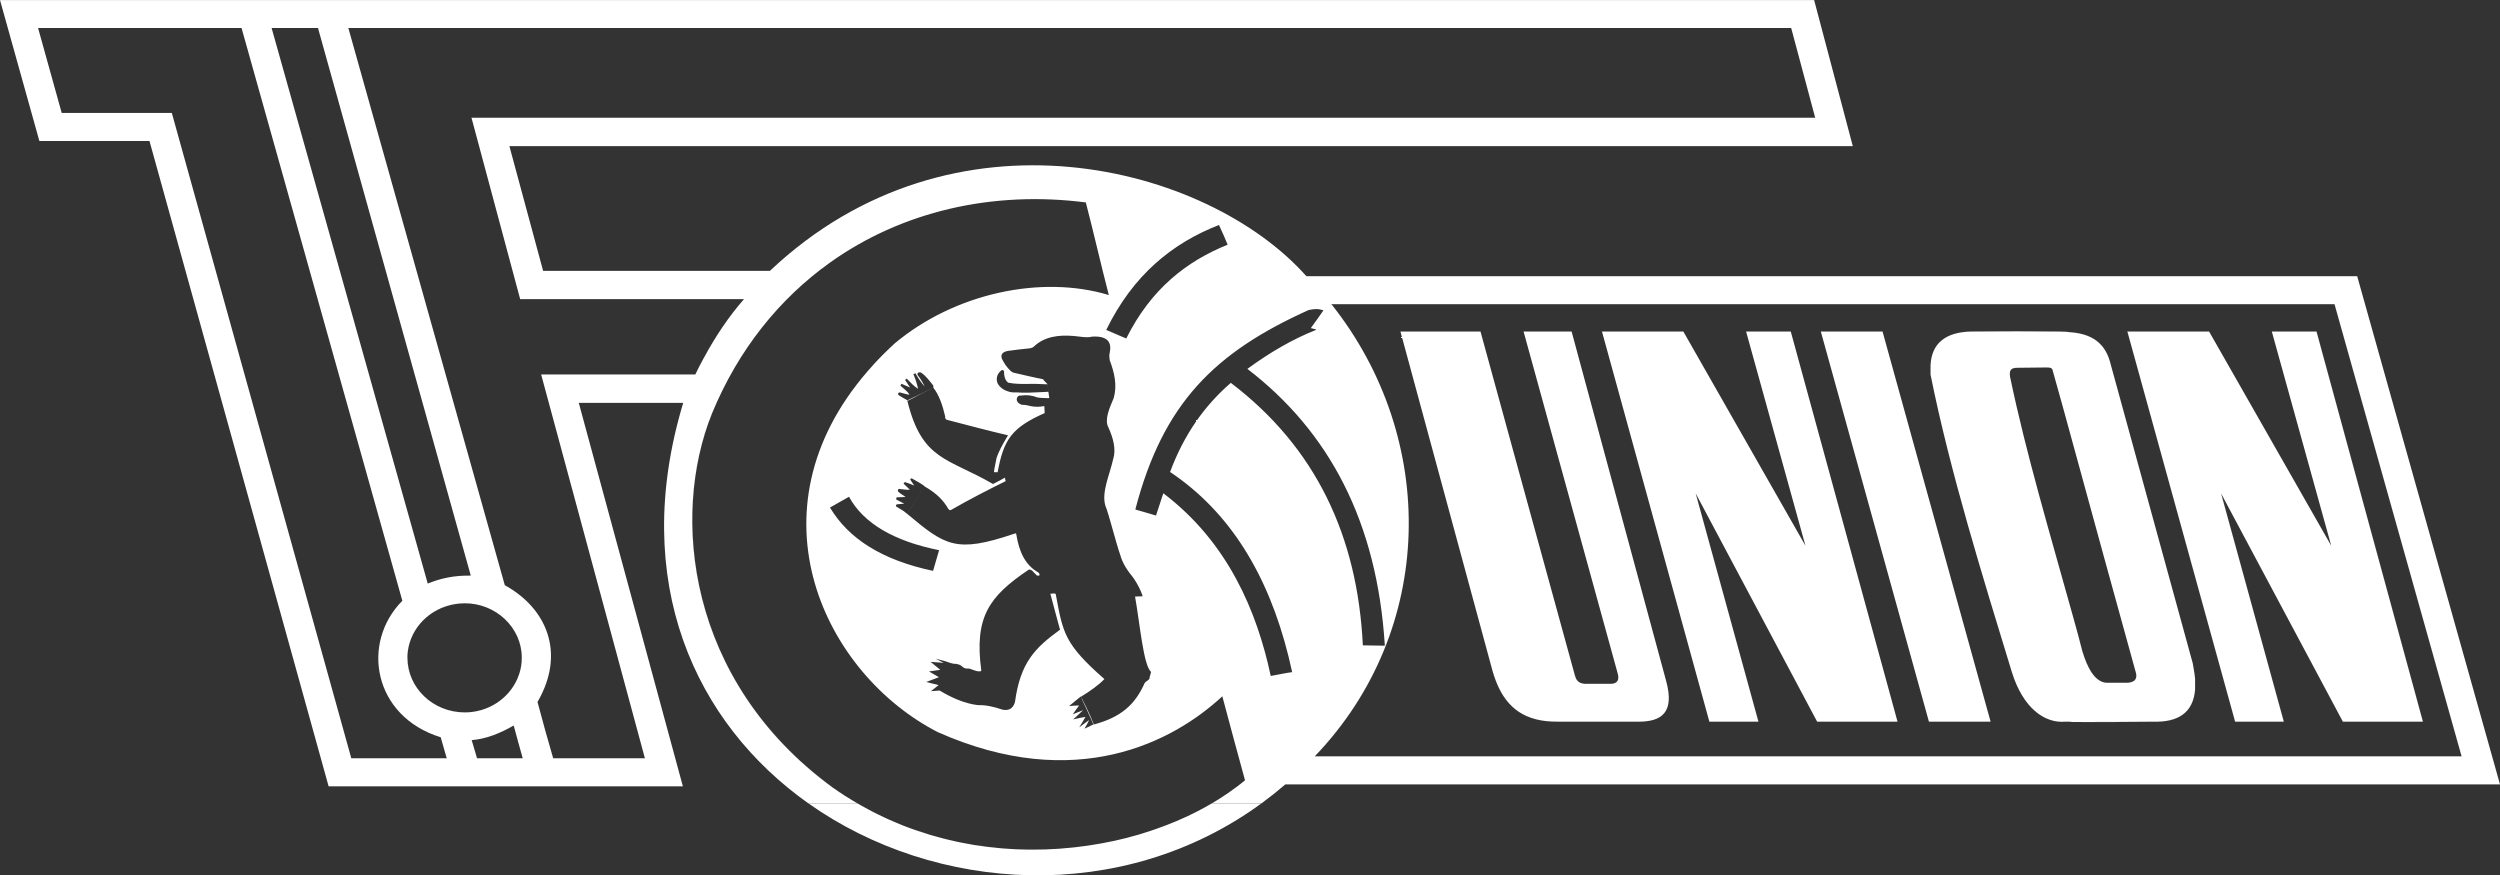 <?xml version="1.0" encoding="UTF-8"?>
<svg id="Ebene_2" data-name="Ebene 2" xmlns="http://www.w3.org/2000/svg" viewBox="0 0 499.07 174.74">
  <rect x="0" y="0" width="499.07" height="174.74" fill="#333333" stroke="none"/>
  <defs>
    <style>
      .cls-1 {
        fill: #fff;
      }
    </style>
  </defs>
  <g id="Ebene_1-2" data-name="Ebene 1">
    <g>
      <path class="cls-1" d="M188.2,167.35c-.69-.18-1.38-.37-2.07-.57.69.2,1.38.39,2.07.57Z"/>
      <path class="cls-1" d="M142.12,82.58c5.31-12.88,13.51-22.97,23.52-30.13-10.02,7.15-18.21,17.25-23.52,30.13-8.19,20.26-5.06,53.24,24.04,74.58.88.62,1.76,1.21,2.66,1.78-.89-.57-1.78-1.16-2.65-1.79-29.1-21.34-32.23-54.31-24.04-74.58Z"/>
      <path class="cls-1" d="M171.39,160.5c-.8-.46-1.59-.94-2.38-1.44.69.44,1.38.87,2.08,1.28h0c.1.06.19.11.29.16Z"/>
      <path class="cls-1" d="M87.98,147.18c-13.52-4.2-15.98-18.87-7.66-27.25L48.22,5.59H7.6h0s40.62,0,40.62,0l32.1,114.34c-8.32,8.38-5.86,23.06,7.66,27.25.4,1.39.8,2.85,1.2,4.18h0c-.4-1.33-.8-2.79-1.2-4.19Z"/>
      <path class="cls-1" d="M103.65,134.55c-.09.28-.2.55-.31.81.11-.27.22-.54.31-.81Z"/>
      <path class="cls-1" d="M176.65,163.23c-.62-.29-1.24-.58-1.85-.89.61.31,1.23.61,1.85.89Z"/>
      <path class="cls-1" d="M178.62,68.54c-1.49,1.37-2.88,2.76-4.17,4.16,1.28-1.4,2.67-2.78,4.16-4.15,11.99-10.04,29.31-13.72,42.75-9.66,0,0,0,0,0,0-13.45-4.06-30.76-.38-42.75,9.66Z"/>
      <path class="cls-1" d="M199.93,73.94c.27-.19.53.06.53.25,0,0,0,0,0,0,0-.19-.27-.44-.54-.25-.93.72-1.05,1.74-.8,2.45-.25-.71-.13-1.72.8-2.44Z"/>
      <path class="cls-1" d="M179.51,164.47c-.69-.28-1.37-.57-2.06-.88.68.31,1.37.6,2.06.88Z"/>
      <path class="cls-1" d="M173.98,161.92c-.64-.33-1.28-.68-1.91-1.04.63.36,1.27.7,1.91,1.04Z"/>
      <path class="cls-1" d="M103.27,135.55c-1.74,3.92-5.79,6.67-10.49,6.67-6.33,0-11.45-4.89-11.45-10.93,0-1.01.16-1.99.43-2.92-.28.93-.44,1.91-.44,2.93,0,6.04,5.13,10.93,11.45,10.93,4.7,0,8.76-2.75,10.49-6.68Z"/>
      <path class="cls-1" d="M186.27,113.96c-10.25-2.16-16.91-6.48-20.58-12.64,0,0,0,0,0,0,3.66,6.16,10.32,10.48,20.58,12.64,0,0,0,0,0,0Z"/>
      <polygon class="cls-1" points="224.83 67.59 224.83 67.58 224.83 67.58 224.83 67.58 220.84 65.87 220.83 65.87 224.83 67.59"/>
      <path class="cls-1" d="M224.83,67.58h0c4.93-9.91,12.05-15.43,20.24-18.73,0,0,0,0,0,0-8.19,3.3-15.31,8.83-20.24,18.74Z"/>
      <path class="cls-1" d="M201.33,76.42c1.27.25,2.46.25,3.66.25,1.14-.06,2.53,0,4.13.07,0,0,0,0,0,0h0c-1.6-.07-2.99-.13-4.13-.07-1.2,0-2.39,0-3.66-.25-.27-.16-.48-.43-.63-.8.15.38.37.65.63.81Z"/>
      <path class="cls-1" d="M204.26,78.39h0s-.02,0-.04,0c.01,0,.02,0,.03,0Z"/>
      <polygon class="cls-1" points="148.52 59.71 148.52 59.71 103.83 59.71 103.83 59.71 148.52 59.71"/>
      <path class="cls-1" d="M138.8,74.76c.56-1.15,1.13-2.26,1.72-3.35-.59,1.09-1.17,2.2-1.72,3.35h0Z"/>
      <path class="cls-1" d="M109.72,128.16c.71,3.66.02,7.75-2.42,11.97,0,0,0,0,0,0,2.45-4.22,3.14-8.31,2.42-11.97Z"/>
      <polygon class="cls-1" points="357.56 5.59 362.35 23.5 362.36 23.5 357.56 5.59 69.54 5.59 96.26 100.74 69.54 5.59 357.56 5.59"/>
      <rect class="cls-1" x="118.38" y="73.39" width="0" height="79.36"/>
      <path class="cls-1" d="M185.49,166.59c-1.81-.55-3.62-1.17-5.41-1.88,1.79.71,3.59,1.34,5.41,1.88Z"/>
      <path class="cls-1" d="M240.72,161.05c-.34.19-.68.37-1.03.56.35-.18.69-.37,1.03-.56Z"/>
      <path class="cls-1" d="M236.79,163.05c-.65.3-1.31.59-1.99.88.67-.28,1.33-.58,1.99-.88Z"/>
      <path class="cls-1" d="M238.79,162.08c-.39.2-.79.39-1.18.58.4-.19.8-.38,1.18-.58Z"/>
      <path class="cls-1" d="M234.04,164.24c-.46.19-.92.37-1.39.55.47-.18.93-.36,1.39-.55Z"/>
      <path class="cls-1" d="M231.73,165.13c-.43.16-.87.32-1.31.47.44-.15.88-.31,1.31-.47Z"/>
      <path class="cls-1" d="M241.99,160.34h.01c.3-.18.58-.36.88-.54-.41.25-.84.5-1.26.75.12-.07.25-.14.37-.21Z"/>
      <path class="cls-1" d="M174.06,73.14c-.29.32-.58.64-.85.96.28-.32.57-.64.85-.96Z"/>
      <path class="cls-1" d="M248.54,155.76s0,0,0,0c-.52.44-1.06.86-1.62,1.29.55-.42,1.1-.85,1.62-1.28Z"/>
      <path class="cls-1" d="M244.68,158.64c-.43.29-.87.58-1.32.87.45-.28.89-.57,1.32-.87Z"/>
      <path class="cls-1" d="M229.46,165.91c-.46.15-.92.29-1.38.44.46-.14.93-.29,1.38-.44Z"/>
      <path class="cls-1" d="M246.51,157.35c-.43.32-.86.63-1.3.94.44-.31.88-.62,1.3-.94Z"/>
      <path class="cls-1" d="M190.97,168c-.66-.14-1.32-.29-1.99-.46.66.16,1.32.31,1.99.46Z"/>
      <path class="cls-1" d="M202.6,169.51c-.67-.03-1.34-.08-2.01-.13.67.05,1.34.09,2.01.13Z"/>
      <path class="cls-1" d="M205.33,169.59c-.64,0-1.28-.02-1.92-.05.64.02,1.28.04,1.92.05Z"/>
      <path class="cls-1" d="M199.9,169.33c-1.82-.15-3.64-.38-5.47-.67,1.83.3,3.65.52,5.47.67Z"/>
      <path class="cls-1" d="M208.25,169.57c-.7.02-1.41.03-2.12.03.71,0,1.41-.01,2.12-.03Z"/>
      <path class="cls-1" d="M193.94,168.57c-.74-.13-1.48-.26-2.21-.41.74.15,1.48.29,2.21.41Z"/>
      <path class="cls-1" d="M219.12,168.48c-.55.1-1.1.19-1.66.27.56-.08,1.11-.17,1.66-.27Z"/>
      <path class="cls-1" d="M224.82,167.27c-.78.2-1.58.39-2.37.56.8-.18,1.59-.36,2.37-.56Z"/>
      <path class="cls-1" d="M221.8,167.96c-.6.13-1.2.25-1.81.36.61-.11,1.21-.23,1.81-.36Z"/>
      <path class="cls-1" d="M216.55,168.88c-.58.08-1.16.15-1.74.22.58-.07,1.17-.14,1.74-.22Z"/>
      <path class="cls-1" d="M214,169.19c-.75.08-1.5.14-2.25.2.75-.06,1.5-.12,2.25-.2Z"/>
      <path class="cls-1" d="M227.16,166.62c-.56.16-1.12.31-1.69.46.57-.15,1.13-.3,1.69-.46Z"/>
      <path class="cls-1" d="M211.43,169.42c-.88.06-1.77.11-2.66.14.89-.03,1.78-.08,2.66-.14Z"/>
      <path class="cls-1" d="M321.67,136.51c1.2-.07,1.73-.76,1.2-2.35l-18.71-67.97h9.59s0,0,0,0h-9.59l18.71,67.97c.53,1.59,0,2.29-1.2,2.35h-5.26c-.27-.02-.51-.06-.73-.13.22.07.46.12.73.13h5.26Z"/>
      <polygon class="cls-1" points="295.56 66.19 279.58 66.19 295.56 66.19 295.56 66.19"/>
      <polygon class="cls-1" points="351.03 144.07 341.24 144.07 341.24 144.07 351.04 144.07 338.52 98.53 338.51 98.52 351.03 144.07"/>
      <path class="cls-1" d="M297.69,132.95l-18.12-66.76,18.11,66.76c1.3,5.11,3.61,9.3,8.97,10.65-5.36-1.36-7.66-5.54-8.96-10.65Z"/>
      <path class="cls-1" d="M261.26,61.88h0c.6-.13,1.13-.19,1.6-.19.4,0,.86.12,1.33.25,0,0,0,0,0,0-.46-.13-.93-.26-1.33-.26-.46,0-1,.07-1.6.19h0c-18.78,8.45-29.1,18.61-34.63,39.83,0,0,0,0,0,0,5.53-21.22,15.85-31.38,34.63-39.83Z"/>
      <polygon class="cls-1" points="360.42 108.94 336.05 66.19 336.04 66.19 360.42 108.94 360.42 108.94"/>
      <path class="cls-1" d="M262.19,65.62c-.17-.04-.34-.07-.53-.13,0,0,0,0,0,0,.19.06.36.09.53.13Z"/>
      <path class="cls-1" d="M235.84,95.83c-.74-.56-1.5-1.1-2.28-1.62,0,0,0,0,0,0,.78.52,1.54,1.06,2.28,1.62Z"/>
      <path class="cls-1" d="M262.79,65.81c-.09-.04-.17-.07-.25-.1.08.03.16.06.25.1,0,0,0,0,0,0Z"/>
      <path class="cls-1" d="M245.68,76.42h0c16.98,12.89,25.3,30.62,26.36,52.4,0,0,0,0,0,0-1.07-21.78-9.39-39.51-26.37-52.4Z"/>
      <rect class="cls-1" x="374.28" y="64.72" width="0" height="80.81" transform="translate(-14.48 103.73) rotate(-15.48)"/>
      <polygon class="cls-1" points="466.05 60.72 265.79 60.72 265.79 60.73 265.79 60.73 466.04 60.73 491.41 150.99 491.42 150.99 466.05 60.72"/>
      <polygon class="cls-1" points="455.91 144.07 446.2 144.07 446.2 144.07 455.92 144.07 443.41 98.55 443.39 98.52 455.91 144.07"/>
      <polygon class="cls-1" points="357.49 66.19 378.8 144.07 362.76 144.07 362.76 144.07 378.8 144.07 357.49 66.19 357.49 66.19"/>
      <polygon class="cls-1" points="462.44 66.19 483.68 144.07 467.71 144.07 467.71 144.07 483.69 144.07 462.45 66.19 462.44 66.19"/>
      <path class="cls-1" d="M262.34,65.66c.06.01.11.03.17.04-.06-.02-.11-.03-.17-.04Z"/>
      <path class="cls-1" d="M402.64,73.43c2,0,4.06-.06,5.99-.06.54,0,1.07.06,1.14.63,1.4,4.95,2.73,9.78,4.06,14.67h0c4.2,15.31,8.33,30.43,12.59,45.8.08.43.05.77-.09,1.05.13-.27.16-.62.09-1.05-4.26-15.37-8.39-30.49-12.59-45.8h0c-1.33-4.89-2.66-9.72-4.06-14.67-.07-.57-.6-.64-1.14-.64-1.93,0-3.99.07-5.99.07-.95,0-1.34.32-1.42.97.08-.64.47-.96,1.42-.96Z"/>
      <path class="cls-1" d="M438.21,135.49v2.23c-.4,4.57-3.4,6.48-8.26,6.35-5.32.07-10.66.07-16.11.07-.46-.07-1-.07-1.46-.07-4.26.38-8.52-2.79-10.72-9.84-2.9-9.51-5.97-19.45-8.8-29.41,2.83,9.96,5.89,19.91,8.8,29.42,2.2,7.05,6.46,10.23,10.72,9.84.46,0,1,0,1.46.07,5.46,0,10.79,0,16.11-.07,4.86.13,7.86-1.78,8.26-6.35v-2.23c-.03-.38-.08-.77-.15-1.17.06.39.12.79.14,1.16Z"/>
      <polygon class="cls-1" points="465.37 108.92 441 66.19 441 66.19 465.37 108.94 465.37 108.92"/>
      <path class="cls-1" d="M232.23,98.47s0,0,0,0c12.98,9.84,18.71,23.69,21.44,36.45,0,0,0,0,0,0-2.73-12.77-8.46-26.61-21.44-36.45Z"/>
      <path class="cls-1" d="M242,160.34h-.01c-.12.07-.25.14-.37.21-.3.17-.59.34-.9.51-.34.19-.68.37-1.03.56-.3.16-.6.32-.9.47-.39.2-.79.39-1.18.58-.27.13-.54.26-.82.39-.65.3-1.31.59-1.99.88-.25.11-.51.21-.76.31-.46.19-.92.37-1.39.55-.3.12-.61.23-.92.34-.43.16-.87.32-1.31.47-.32.11-.63.21-.95.32-.46.15-.92.29-1.38.44-.3.09-.61.19-.91.28-.56.16-1.12.31-1.69.46-.22.06-.43.12-.65.18-.78.2-1.58.39-2.37.56-.21.05-.43.09-.65.13-.6.13-1.2.25-1.81.36-.29.05-.58.1-.87.15-.55.1-1.1.19-1.66.27-.3.05-.6.09-.9.13-.58.08-1.16.15-1.74.22-.27.03-.54.06-.81.09-.75.08-1.5.14-2.25.2-.11,0-.21.02-.32.03-.88.06-1.77.11-2.66.14-.17,0-.35,0-.53.01-.7.02-1.41.03-2.12.03-.26,0-.53,0-.79,0-.64,0-1.28-.02-1.92-.05-.27-.01-.55-.02-.82-.03-.67-.03-1.34-.08-2.01-.13-.23-.02-.46-.03-.69-.05-1.82-.15-3.64-.38-5.47-.67-.16-.03-.33-.06-.49-.09-.74-.13-1.48-.26-2.21-.41-.25-.05-.51-.11-.76-.16-.66-.14-1.32-.29-1.99-.46-.26-.06-.52-.13-.79-.2-.69-.18-1.38-.37-2.07-.57-.21-.06-.42-.12-.63-.18-1.81-.55-3.62-1.17-5.41-1.88-.19-.08-.38-.16-.58-.24-.69-.28-1.37-.57-2.06-.88-.27-.12-.53-.24-.8-.37-.62-.29-1.23-.58-1.85-.89-.27-.14-.55-.27-.82-.42-.64-.33-1.28-.68-1.91-1.04-.23-.13-.45-.25-.68-.38-.1-.06-.19-.11-.29-.16h0s0,0,0,0h-3.92s-5.84,0-5.84,0c25.45,18.02,62.75,20.32,90.51,0h-9.87s0-.01.01-.01Z"/>
      <polygon class="cls-1" points="93.98 114.91 93.98 114.91 93.98 114.91 93.98 114.91"/>
      <path class="cls-1" d="M209.23,77.4l.09.65c-.01-.21-.05-.42-.09-.65Z"/>
      <path class="cls-1" d="M183.27,99.14c-.06.09-.12.18-.18.28l.16-.25s.01-.02.02-.03Z"/>
      <path class="cls-1" d="M183.1,99.42c-.66,1.04-1.3,2.08-1.95,3.17l1.95-3.17Z"/>
      <polygon class="cls-1" points="165.69 101.32 165.69 101.32 165.69 101.32 165.69 101.32"/>
      <path class="cls-1" d="M184.59,97.09c-.46.71-.89,1.38-1.32,2.05,0,0-.01.02-.02.03l1.34-2.08Z"/>
      <path class="cls-1" d="M208.71,71.02c.07.44,0,.83-.27,1.08-.13.06-.27.13-.4,0-.13-.07-.2-.19-.33-.25,0,0,0,0,0,0,.13.06.2.19.33.25.13.13.27.06.4,0,.27-.25.33-.64.27-1.08l.4-.19c.1.1.16.3.22.54-.05-.24-.12-.45-.22-.54l-.4.19Z"/>
      <path class="cls-1" d="M220.04,68.29c.1.03.18.06.24.13-.06-.06-.14-.09-.24-.13-.2,0-.47-.07-.73-.07-.3,0-.58.02-.82.06.23-.05.52-.06.82-.06.26,0,.53.07.73.07Z"/>
      <path class="cls-1" d="M209.38,72.04c.04.12.2.19.4.19.4-.07.8-.19,1.26-.25h0s0,0,0,0c-.47.06-.87.19-1.26.25-.2,0-.36-.07-.4-.19Z"/>
      <path class="cls-1" d="M260.79,55.14c-19.71-22.23-70.59-35.57-107.09-1.07h-45.28l-6.73-24.9h268.18l-7.72-29.16H0l7.86,28.14h21.98l35.76,128.82h70.72l-20.78-76.55h20.85c-10.79,35.77,2.45,63.99,24.95,79.93h5.84s3.91,0,3.91,0c-.7-.41-1.39-.84-2.08-1.28-.07-.04-.14-.08-.2-.12-.89-.57-1.78-1.16-2.66-1.78-29.1-21.34-32.23-54.31-24.04-74.58,5.31-12.88,13.51-22.97,23.52-30.13,14.34-10.25,32.42-14.45,51.13-12.05,1.6,6.16,2.99,12.32,4.59,18.49h0s0,0,0,0c0,0,0,0,0,0-13.45-4.07-30.76-.38-42.75,9.66-1.49,1.37-2.88,2.75-4.16,4.15-.13.15-.26.29-.39.44-.29.32-.58.64-.85.96-24.34,28.09-8.53,60.52,14.07,72.07,27.5,12.19,46.95,1.91,56.74-7.18,1.53,5.66,2.99,11.25,4.53,16.77,0,0,0,0,0,0,0,0,0,0,0,0-.52.44-1.06.86-1.62,1.28-.14.1-.28.2-.42.3-.43.32-.86.63-1.3.94-.17.12-.35.23-.53.35-.43.29-.87.58-1.32.87-.16.1-.32.2-.48.29-.29.18-.58.36-.88.54h9.87s0,.01-.01.01h.01c1.61-1.18,3.18-2.43,4.73-3.76h242.48l-28.51-101.45h-209.78ZM63.48,5.59l30.5,109.32h0,0s0,0,0,0c-3.33-.07-6.13.57-8.59,1.59L54.22,5.59h9.26ZM89.17,151.37h-19.04L34.3,22.55H12.32L7.6,5.59h0,0s40.62,0,40.62,0l32.1,114.34c-8.32,8.38-5.86,23.06,7.66,27.25.4,1.39.8,2.85,1.2,4.19h0s0,0,0,0ZM81.32,131.3c0-1.01.16-1.99.44-2.93,1.35-4.56,5.77-7.94,11.02-7.94,6.26,0,11.39,4.89,11.39,10.86,0,1.13-.18,2.23-.52,3.25-.09.28-.2.55-.31.81-.03.06-.04.13-.07.19-1.73,3.92-5.79,6.68-10.49,6.68-6.32,0-11.45-4.89-11.45-10.93ZM95.23,151.37l-1.07-3.62c3-.25,5.73-1.4,8.39-2.92.6,2.22,1.2,4.45,1.8,6.54h-9.13ZM140.52,71.41c-.59,1.09-1.17,2.2-1.72,3.35h0s0,0,0,0h-30.77l20.71,76.61h0,0s-18.31,0-18.31,0c-1.07-3.68-2.13-7.43-3.13-11.24,0,0,0,0,0,0,0,0,0,0,0,0,2.45-4.22,3.14-8.31,2.42-11.97-.92-4.7-4.15-8.69-8.95-11.34l-4.51-16.07L69.54,5.59h288.03s4.8,17.91,4.8,17.91h-.01,0s-268.24,0-268.24,0l9.72,36.21h44.69s0,0,0,0h0c-2.99,3.41-5.63,7.32-8,11.7ZM220.83,65.87c5.39-11.05,13.25-17.34,22.51-20.96.6,1.27,1.2,2.61,1.73,3.94,0,0,0,0,0,0,0,0,0,0,0,0-8.19,3.3-15.31,8.83-20.24,18.73h0s0,0,0,0c0,0,0,0,0,0l-3.99-1.71s0,0,0,0h0ZM179.82,78.39c.46.13.93.25,1.46.38h.27c-.33-.57-1.14-1.21-1.8-1.78l.2-.38c.53.25,1.13.51,1.73.76l-1-1.53c.07-.06.2-.13.33-.25.73.76,1.46,1.53,2.26,2.03-.2-1.01-.53-1.97-.93-2.92l.4-.19c.53.95,1.13,1.84,1.86,2.67-.33-.7-.8-1.53-1.4-2.29-.27-.57.47-.63.67-.51.93.63,1.6,1.53,2.4,2.54h0s0,0,0,0h0c.07.19.07.32.07.45-.08.04-.15.08-.23.11-1.63.84-3.11,1.58-4.7,2.43-.09.05-.18.06-.25.04h0,0c1.6-.81,3.21-1.58,4.82-2.4-1.61.82-3.22,1.59-4.83,2.36-.6-.31-1.27-.7-1.73-1.01-.33-.32,0-.7.4-.51ZM165.69,101.32h0s0,0,0,0c0,0,0,0,0,0,0,0,0,0,0,0,0,0,0,0,0,0h0s0,0,0,0c0,0,0,0,0,0,1.27-.7,2.53-1.46,3.8-2.16,2.93,5.4,9.12,8.89,17.98,10.67-.4,1.4-.8,2.73-1.2,4.13,0,0,0,0,0,0,0,0,0,0,0,0-10.26-2.16-16.92-6.48-20.58-12.64ZM229.49,135.37c0,.38-.73.57-1,1.02-1.93,4.32-4.73,6.8-10.19,8.26v-.19c-.59-1.49-1.55-3.53-2.47-5.28.06.13.11.25.17.38.87,1.65,1.75,3.51,2.29,4.9,0,0,0,0,0,0h0s0,0,0,0c-.43-.82-.84-1.68-1.25-2.56.41.91.81,1.81,1.23,2.71-.65.36-1.25.61-1.78.86.33-.57.67-1.14.93-1.72-.66.45-1.33.96-1.99,1.46.46-.7.86-1.4,1.26-2.1-.8.13-1.66.32-2.46.51.66-.63,1.33-1.21,1.99-1.84-.73.25-1.4.57-2.07.83.4-.63.87-1.21,1.27-1.78-.67,0-1.4.06-2,.13.73-.63,1.53-1.27,2.33-1.91h0s.02.03.02.05c1.85-1.14,3.57-2.34,4.7-3.54-7.99-6.99-8.26-9.21-9.66-16.65,0-.31-.14-.44-.33-.44-.27,0-.53.06-.8.06.67,2.42,1.26,4.83,1.93,7.18-4.99,3.62-7.92,6.54-8.99,14.42-.4,1.46-1.4,1.78-2.53,1.53-1.8-.63-3.46-.95-4.86-.89-2.6-.32-5.13-1.4-7.66-2.92,0,0,0,0,0,0l-1.73.13,1.53-1.21-2.46-.63,2.53-.95-1.99-1.15,2.26-.32-1.93-1.59,2.6.19-1.6-.83,1.93.51h0c.73.26,1.53.57,2.06.51.73.13,1,.25,1.33.57.27.19.47.45,1.27.38.4,0,2,.89,2.53.45-1.46-10.8,1.6-14.86,9.39-20.14.27-.13.4-.07.73.13.33.32.6.64.93.95.67.26.73-.19.33-.57-2.73-1.52-3.86-4.32-4.39-7.56-.07-.13.07-.38-.54-.13-11.52,3.88-13.65,2.35-21.24-4l1.94-3.16s.05-.08.08-.13c.03-.04.05-.09.08-.13l-.16.25-1.95,3.17c-.26-.19-.46-.38-.73-.58-.13-.12-1-.57-1.46-.89-.13-.19-.07-.38.2-.45.46-.06.93-.06,1.4-.12-.54-.26-1.07-.57-1.6-.83,0-.12,0-.31.07-.44.6,0,1.2-.06,1.8-.06-.47-.38-1.14-.7-1.47-1.08-.26-.45.2-.63.4-.51.67.06,1.33.19,1.93.13l-1.27-1.21c.07-.13.2-.25.27-.32.6.19,1.27.45,1.86.7-.26-.38-.53-.83-.8-1.21.07-.13.13-.13.27-.25,1.27.7,2.13,1.21,2.6,1.59h0s-1.36,2.11-1.36,2.11c-.03.04-.05.09-.08.13.47-.73.94-1.47,1.42-2.21,2.57,1.45,3.89,2.97,4.75,4.48.27.38.47.32.74.13,3.53-2.03,7.12-3.87,10.72-5.65-.07-.25-.14-.51-.14-.7-.8.45-1.6.89-2.39,1.27-9.05-5.26-14.18-4.64-17.11-16.66.07.02.16,0,.26-.04,1.6-.85,3.07-1.59,4.72-2.43l.21-.11c1.13,1.4,1.86,3.49,2.4,5.84-.14.19.13.51.27.57,4.13,1.08,8.19,2.16,12.25,3.11-1.13,1.84-1.93,3.43-2.27,4.45-.26,1.33-.53,2.48-.53,2.92h.73c1.2-6.54,2.8-8.89,9.39-11.81,0-.45-.07-.95-.07-1.4-.93.19-1.87.19-2.8,0-.47-.13-.93-.25-1.67-.25-1.6-.51-1.07-1.97-.27-1.84,1.33-.19,2.26,0,3,.25.33.19,1.39.26,2.73.26l-.18-1.27s0,0,0,0c-.72.06-1.57.06-2.54.12-.8.06-1.67.06-2.53.06,0,0,0,0,0,0h0s-.02,0-.03,0c-.97-.06-1.5-.06-1.96-.06-.27,0-.54-.07-.8-.13-.93-.25-1.73-.76-2.2-1.53-.05-.09-.09-.19-.13-.29-.25-.71-.14-1.73.8-2.45.27-.19.54.07.54.25,0,0,0,0,0,0,0,0,0,0,0,0,0,.57.08,1.05.23,1.42.15.37.37.64.63.8,1.27.25,2.46.25,3.66.25,1.14-.06,2.53,0,4.13.07h0s0,0,0,0h0s.01.07.02.11l-.03-.18c-.27-.32-.67-.63-.86-.95-2-.38-3.8-.83-5.73-1.27-.33-.06-.54-.19-.74-.38-.8-.76-1.33-1.59-1.73-2.41-.33-.89.13-1.4,1.2-1.59,1.4-.19,2.86-.38,4.33-.51.4-.06.67-.19.87-.38,2.07-1.97,4.93-2.35,7.92-2.09.93.06,2.66.44,3.66.13,3.13-.19,3.99,1.15,3.53,3.24-.13.45-.07.95,0,1.46.93,2.48,1.53,4.96.8,7.56-.93,2.16-1.86,4.38-1.07,5.84,1,2.22,1.6,4.45.93,6.48-.67,2.99-2.33,6.48-1.53,9.15.73,1.78,2.06,7.24,2.99,9.91.53,1.84,1.53,3.18,2.6,4.51.87,1.27,1.47,2.47,1.87,3.68-.54,0-1,.06-1.53.06,1,5.65,1.67,13.72,3.2,15.05-.13.38-.2.83-.33,1.21ZM253.67,134.92s0,0,0,0c0,0,0,0,0,0-2.73-12.76-8.46-26.61-21.44-36.45-.46,1.46-1,2.99-1.46,4.45-1.33-.38-2.73-.83-4.13-1.21,0,0,0,0,0,0,0,0,0,0,0,0,5.53-21.22,15.85-31.38,34.63-39.83h0c.6-.13,1.13-.19,1.6-.19.4,0,.87.13,1.33.26,0,0,0,0,0,0,0,0,0,0,0,0-.8,1.21-1.67,2.35-2.53,3.55.19.06.36.09.53.13.05.01.1.02.15.04.06.01.11.03.17.04.01,0,.02,0,.03.01.08.03.17.06.25.1,0,0,0,0,0,0,0,0,0,0,0,0-4.8,1.91-9.26,4.51-13.79,7.82,16.32,12.51,25.91,30.55,27.44,55.26-1.46,0-2.93-.07-4.39-.07,0,0,0,0,0,0,0,0,0,0,0,0-1.06-21.78-9.39-39.51-26.36-52.4-5.26,4.57-9.33,10.29-12.12,17.79.78.52,1.54,1.06,2.28,1.62,11.16,8.4,18.41,21.24,22.09,38.34-1.53.19-2.73.51-4.26.76ZM491.41,150.99h-228.96c24.17-25.16,24.71-63.39,3.33-90.27h0,0s200.26,0,200.26,0l25.37,90.27h0,0Z"/>
      <path class="cls-1" d="M217.97,68.55c.05-.06.12-.11.21-.16-.09.04-.16.09-.21.16-.33.38-.67.7-.93,1.01.07.13.2.26.27.32h0c-.07-.06-.2-.19-.27-.32.27-.31.6-.63.93-1.01Z"/>
      <polygon class="cls-1" points="171.1 160.34 167.18 160.34 171.1 160.34 171.1 160.34"/>
      <path class="cls-1" d="M242,160.34s0,0-.01,0h9.87s0,0,.01,0h-9.87Z"/>
      <polygon class="cls-1" points="209.52 79.47 209.51 79.47 209.51 79.47 209.52 79.47"/>
      <polygon class="cls-1" points="165.69 101.31 165.7 101.31 165.69 101.31 165.69 101.31"/>
      <path class="cls-1" d="M187.47,109.83c-.4,1.4-.8,2.73-1.2,4.13,0,0,0,0,0,0,.4-1.4.8-2.73,1.2-4.13-8.86-1.78-15.05-5.27-17.98-10.67-1.27.7-2.53,1.46-3.8,2.16,0,0,0,0,0,0,1.27-.7,2.53-1.46,3.79-2.16,2.93,5.4,9.12,8.89,17.98,10.67Z"/>
      <polygon class="cls-1" points="224.83 67.58 224.83 67.58 224.83 67.58 224.83 67.58 224.83 67.58"/>
      <polygon class="cls-1" points="224.83 67.58 224.83 67.58 224.83 67.58 224.83 67.58"/>
      <path class="cls-1" d="M243.34,44.91c.6,1.27,1.2,2.6,1.73,3.94,0,0,0,0,0,0-.54-1.33-1.13-2.67-1.73-3.94-9.26,3.62-17.11,9.91-22.51,20.96h0c5.39-11.05,13.25-17.34,22.5-20.96Z"/>
      <path class="cls-1" d="M262.19,65.62s.1.02.15.04c-.05-.01-.1-.03-.15-.04Z"/>
      <path class="cls-1" d="M230.76,102.91c-1.33-.38-2.73-.82-4.12-1.2,0,0,0,0,0,0,1.4.38,2.8.83,4.13,1.21.46-1.46,1-2.99,1.46-4.45,0,0,0,0,0,0-.46,1.46-1,2.99-1.46,4.45Z"/>
      <path class="cls-1" d="M262.5,65.7s.02,0,.03.01c-.01,0-.02,0-.03-.01Z"/>
      <path class="cls-1" d="M261.67,65.49c.86-1.21,1.73-2.35,2.53-3.55,0,0,0,0,0,0-.8,1.21-1.67,2.35-2.53,3.55,0,0,0,0,0,0Z"/>
      <path class="cls-1" d="M233.55,94.2s0,0,0,0c2.79-7.5,6.86-13.21,12.12-17.79,0,0,0,0,0,0-5.26,4.58-9.33,10.29-12.12,17.79Z"/>
      <path class="cls-1" d="M265.79,60.73h0c21.38,26.87,20.85,65.11-3.33,90.27h228.96,0s-228.95,0-228.95,0c24.17-25.15,24.7-63.39,3.33-90.27Z"/>
      <path class="cls-1" d="M92.78,120.44c6.26,0,11.39,4.89,11.39,10.86,0,1.13-.18,2.22-.51,3.25.33-1.03.52-2.12.52-3.25,0-5.97-5.13-10.86-11.39-10.86-5.25,0-9.67,3.38-11.02,7.94,1.35-4.56,5.77-7.93,11.02-7.93Z"/>
      <path class="cls-1" d="M103.34,135.36c-.03.06-.05.13-.07.19.03-.06.05-.13.07-.19Z"/>
      <path class="cls-1" d="M100.77,116.82l-4.51-16.07,4.51,16.07c4.79,2.64,8.03,6.63,8.95,11.34-.92-4.7-4.15-8.69-8.95-11.34Z"/>
      <polygon class="cls-1" points="103.83 59.71 103.83 59.71 94.11 23.5 362.35 23.5 362.35 23.5 94.11 23.5 103.83 59.71"/>
      <path class="cls-1" d="M140.52,71.41c2.37-4.39,5.01-8.29,8-11.7h0c-2.99,3.41-5.63,7.32-8,11.7Z"/>
      <polygon class="cls-1" points="108.03 74.76 138.79 74.76 138.79 74.76 108.03 74.76 108.03 74.76"/>
      <path class="cls-1" d="M107.29,140.13s0,0,0,0c1,3.81,2.07,7.56,3.13,11.24h18.31,0s-18.31,0-18.31,0c-1.07-3.68-2.13-7.43-3.13-11.24Z"/>
      <path class="cls-1" d="M230.41,165.59c-.32.11-.63.21-.95.32.32-.1.64-.21.95-.32Z"/>
      <path class="cls-1" d="M208.77,169.55c-.17,0-.35,0-.53.01.18,0,.35,0,.53-.01Z"/>
      <path class="cls-1" d="M211.75,169.39c-.11,0-.21.02-.32.03.11,0,.21-.02.32-.03Z"/>
      <path class="cls-1" d="M194.43,168.66c-.16-.03-.33-.06-.49-.09.16.03.33.06.49.09Z"/>
      <path class="cls-1" d="M203.42,169.54c-.27-.01-.55-.02-.82-.03.27.01.55.02.82.03Z"/>
      <path class="cls-1" d="M206.13,169.6c-.26,0-.53,0-.79,0,.26,0,.53,0,.79,0Z"/>
      <path class="cls-1" d="M188.98,167.54c-.26-.06-.52-.13-.79-.2.26.07.52.13.79.2Z"/>
      <path class="cls-1" d="M174.8,162.33c-.27-.14-.55-.27-.82-.42.27.14.55.28.82.42Z"/>
      <path class="cls-1" d="M191.73,168.16c-.25-.05-.51-.11-.76-.16.25.05.51.11.76.16Z"/>
      <path class="cls-1" d="M177.45,163.59c-.27-.12-.53-.24-.8-.37.27.12.53.25.8.37Z"/>
      <path class="cls-1" d="M186.12,166.77c-.21-.06-.42-.12-.63-.18.21.06.42.12.63.18Z"/>
      <path class="cls-1" d="M172.07,160.88c-.23-.13-.45-.25-.68-.38.22.13.45.25.68.38Z"/>
      <path class="cls-1" d="M214.81,169.1c-.27.03-.54.06-.81.09.27-.03.54-.06.81-.09Z"/>
      <path class="cls-1" d="M200.59,169.38c-.23-.02-.46-.03-.69-.05.23.02.46.03.69.05Z"/>
      <path class="cls-1" d="M180.08,164.71c-.19-.08-.38-.16-.58-.24.19.08.38.16.58.24Z"/>
      <path class="cls-1" d="M217.46,168.75c-.3.05-.6.09-.9.13.3-.04.6-.09.9-.13Z"/>
      <path class="cls-1" d="M225.48,167.09c-.22.06-.43.12-.65.18.22-.06.43-.12.65-.18Z"/>
      <path class="cls-1" d="M222.45,167.83c-.21.05-.43.09-.65.13.22-.05.43-.09.65-.13Z"/>
      <path class="cls-1" d="M228.07,166.35c-.3.09-.61.19-.91.28.31-.09.61-.18.91-.28Z"/>
      <path class="cls-1" d="M232.65,164.79c-.3.12-.61.23-.92.34.31-.11.62-.22.92-.34Z"/>
      <path class="cls-1" d="M219.99,168.32c-.29.05-.58.1-.87.15.29-.05.58-.1.87-.15Z"/>
      <path class="cls-1" d="M241.61,160.55c-.3.17-.59.34-.9.51.3-.17.6-.34.9-.51Z"/>
      <path class="cls-1" d="M239.69,161.61c-.3.16-.6.32-.9.47.3-.15.6-.31.9-.47Z"/>
      <path class="cls-1" d="M237.6,162.66c-.27.13-.54.26-.82.39.28-.13.54-.26.82-.39Z"/>
      <path class="cls-1" d="M234.8,163.93c-.25.11-.51.21-.76.31.25-.1.51-.2.76-.31Z"/>
      <path class="cls-1" d="M243.35,159.5c-.16.1-.32.2-.48.29.16-.1.32-.2.48-.29Z"/>
      <path class="cls-1" d="M169.02,159.06c-.07-.04-.14-.08-.2-.12.07.04.14.08.2.12Z"/>
      <path class="cls-1" d="M246.92,157.04c-.14.1-.28.2-.42.3.14-.1.28-.2.42-.3Z"/>
      <path class="cls-1" d="M245.2,158.29c-.17.12-.35.23-.53.35.17-.12.35-.23.53-.35Z"/>
      <path class="cls-1" d="M174.45,72.69c-.13.15-.26.29-.39.44.13-.15.26-.29.39-.44Z"/>
      <path class="cls-1" d="M187.27,146.17c27.5,12.2,46.95,1.91,56.74-7.18,1.53,5.66,2.99,11.25,4.53,16.77,0,0,0,0,0,0-1.53-5.52-3-11.12-4.53-16.77-9.79,9.09-29.23,19.38-56.74,7.18-22.6-11.55-38.41-43.99-14.07-72.07-24.34,28.09-8.53,60.52,14.07,72.08Z"/>
      <path class="cls-1" d="M216.77,40.4c1.6,6.16,2.99,12.32,4.59,18.48,0,0,0,0,0,0h0c-1.6-6.16-2.99-12.32-4.59-18.49-18.71-2.39-36.79,1.81-51.13,12.05,14.34-10.24,32.42-14.44,51.13-12.05Z"/>
      <path class="cls-1" d="M209.14,76.85s-.01-.07-.02-.11h0s0,0,0,0c0,.05.02.1.02.14v-.03Z"/>
      <path class="cls-1" d="M206.79,78.32c-.8.07-1.66.07-2.53.07,0,0,0,0,0,0,.86,0,1.73,0,2.53-.06.97-.06,1.82-.07,2.54-.12,0,0,0,0,0,0-.72.06-1.57.06-2.54.12Z"/>
      <path class="cls-1" d="M201.47,78.2c-.93-.25-1.73-.76-2.2-1.53-.05-.09-.09-.18-.13-.28.04.1.08.2.13.29.47.77,1.27,1.27,2.2,1.53.26.06.53.13.8.13.46,0,.99,0,1.96.06-.98-.06-1.5-.06-1.96-.06-.27,0-.54-.07-.8-.13Z"/>
      <path class="cls-1" d="M209.32,78.06s0,0,0-.01l-.09-.65s0-.01,0-.02l.1.68Z"/>
      <path class="cls-1" d="M209.34,78.2l-.02-.14s.01.09.01.14c0,0,0,0,0,0Z"/>
      <path class="cls-1" d="M209.2,77.25v.03s0-.03,0-.03c-.02-.12-.04-.24-.06-.36l.05.37s.02.09.03.14l-.02-.11v-.03Z"/>
      <path class="cls-1" d="M209.23,77.39s0,.01,0,.02l-.02-.11h0s.02.09.02.09Z"/>
      <path class="cls-1" d="M209.21,77.25v.03s0,.01,0,.01v-.04c-.03-.13-.05-.27-.07-.4v.03c.02.12.04.24.06.36Z"/>
      <path class="cls-1" d="M209.32,78.05s0,0,0,.01l.02.14s0,0,0,0c0,0,0,0,0,0,0,0,0,0,0,0l-.02-.15Z"/>
      <path class="cls-1" d="M181.16,79.95c.07.02.16,0,.25-.04,1.59-.85,3.07-1.59,4.7-2.43-.05.02-.09.04-.14.07-1.61.82-3.22,1.59-4.82,2.4Z"/>
      <polygon class="cls-1" points="186.28 76.92 186.28 76.92 186.28 76.92 186.28 76.92"/>
      <path class="cls-1" d="M185.98,77.55s.09-.04.14-.07c0,0,.01,0,.02-.01-.05.03-.1.05-.16.08Z"/>
      <polygon class="cls-1" points="183.1 99.42 183.25 99.17 183.25 99.17 183.1 99.42"/>
      <path class="cls-1" d="M218.3,144.45c-.55-1.39-1.42-3.25-2.29-4.9.35.79.7,1.57,1.05,2.34.41.88.81,1.74,1.25,2.56Z"/>
      <polygon class="cls-1" points="218.3 144.46 218.3 144.45 218.3 144.46 218.3 144.46"/>
      <path class="cls-1" d="M215.8,139.1s.03.05.04.08c-.01-.03-.02-.05-.03-.08,0,0,0,0,0,0Z"/>
      <path class="cls-1" d="M216.8,141.34c-.02-.05-.05-.1-.07-.16l.07.16c.09.19.17.36.26.55-.35-.77-.69-1.55-1.05-2.34-.01-.02-.02-.05-.04-.07l.83,1.85Z"/>
      <path class="cls-1" d="M215.97,139.49l-.02-.04-.18-.34c.33.69.64,1.39.96,2.07l-.77-1.73s.01.02.02.03Z"/>
      <path class="cls-1" d="M215.97,139.49s-.01-.02-.02-.03l.77,1.73c.02.05.05.1.07.16l-.83-1.85Z"/>
      <path class="cls-1" d="M327.06,144.07c4.53,0,7.33-1.71,5.53-8.2-6.26-23.18-12.59-46.43-18.85-69.68h-9.59l18.71,67.97c.53,1.59,0,2.29-1.2,2.35h-5.26c-.27-.02-.51-.06-.73-.13-.65-.22-1.07-.71-1.27-1.52-6.26-22.87-12.59-45.73-18.85-68.67h-15.98l18.12,66.76c1.3,5.11,3.61,9.3,8.96,10.65,1.24.31,2.63.47,4.22.46h16.18Z"/>
      <path class="cls-1" d="M315.68,136.38c-.65-.22-1.07-.71-1.27-1.52-6.26-22.87-12.59-45.73-18.85-68.67h0c6.26,22.94,12.59,45.8,18.85,68.67.2.81.62,1.3,1.27,1.52Z"/>
      <path class="cls-1" d="M313.74,66.19h0c6.26,23.25,12.59,46.5,18.85,69.68,1.8,6.48-1,8.2-5.53,8.2h-16.18c-1.59.01-2.98-.15-4.22-.46,1.24.31,2.64.48,4.22.46h16.18c4.53,0,7.33-1.71,5.53-8.2-6.26-23.18-12.59-46.43-18.85-69.68Z"/>
      <polygon class="cls-1" points="357.49 66.19 348.57 66.19 360.42 108.94 360.42 108.94 360.42 108.94 336.04 66.19 319.8 66.19 341.24 144.07 351.03 144.07 338.51 98.52 338.52 98.53 338.52 98.52 362.76 144.07 378.8 144.07 357.49 66.19"/>
      <polygon class="cls-1" points="348.57 66.19 357.49 66.19 357.49 66.19 348.57 66.19 360.42 108.94 360.42 108.94 348.57 66.19"/>
      <polygon class="cls-1" points="338.52 98.53 362.75 144.07 362.76 144.07 338.52 98.52 338.52 98.53"/>
      <polygon class="cls-1" points="336.04 66.19 319.8 66.19 341.24 144.07 341.24 144.07 319.8 66.19 336.04 66.19"/>
      <polygon class="cls-1" points="462.44 66.19 453.52 66.19 465.38 108.94 465.37 108.92 465.37 108.94 441 66.19 424.69 66.19 446.2 144.07 455.91 144.07 443.39 98.52 443.41 98.55 443.4 98.52 467.71 144.07 483.68 144.07 462.44 66.19"/>
      <polygon class="cls-1" points="453.52 66.19 462.44 66.19 462.44 66.19 453.52 66.19 465.37 108.92 465.38 108.94 453.52 66.19"/>
      <polygon class="cls-1" points="443.41 98.55 467.7 144.07 467.71 144.07 443.4 98.52 443.41 98.55"/>
      <polygon class="cls-1" points="441 66.19 424.68 66.19 446.19 144.07 446.2 144.07 424.69 66.19 441 66.19"/>
      <polygon class="cls-1" points="363.49 66.19 385.07 144.07 397.38 144.07 375.81 66.19 363.49 66.19"/>
      <rect class="cls-1" x="386.6" y="64.72" width="0" height="80.81" transform="translate(-14.03 107.04) rotate(-15.49)"/>
      <path class="cls-1" d="M412.37,144.06c.46,0,1,0,1.46.07,5.46,0,10.79,0,16.11-.07,4.86.13,7.86-1.78,8.26-6.35v-2.23c-.03-.37-.08-.77-.14-1.16-.09-.61-.2-1.23-.32-1.88l-16.58-60.41c-1.14-3.75-3.8-5.27-7.33-5.65-.93-.13-1.93-.19-2.93-.19-5.33-.06-11.05-.06-17.45,0-5.13.13-7.86,2.41-8.06,6.74v1.84c1.95,9.74,4.58,19.9,7.45,30.04,2.83,9.96,5.89,19.9,8.8,29.41,2.2,7.05,6.46,10.23,10.72,9.84ZM401.23,74.39c.08-.64.46-.97,1.42-.97,2,0,4.06-.07,5.99-.07.54,0,1.07.07,1.14.64,1.4,4.95,2.73,9.78,4.06,14.67h0c4.2,15.31,8.32,30.43,12.59,45.8.08.43.05.78-.09,1.05-.22.46-.74.71-1.58.8h-4.2c-2.46-.13-3.93-3.18-4.86-6.29-.6-2.29-1.2-4.63-1.86-6.92-4.46-16.07-9.39-32.53-12.59-47.96-.03-.29-.04-.54-.02-.75Z"/>
      <path class="cls-1" d="M415.69,130.03c.93,3.12,2.4,6.16,4.86,6.29h4.2c.83-.08,1.35-.34,1.58-.8-.22.46-.74.71-1.57.79h-4.2c-2.46-.13-3.93-3.18-4.86-6.29-.6-2.29-1.2-4.63-1.86-6.92-4.46-16.07-9.39-32.52-12.59-47.96-.03-.28-.04-.53-.02-.75-.03.21-.02.46.02.75,3.2,15.43,8.13,31.89,12.59,47.96.67,2.29,1.27,4.63,1.86,6.92Z"/>
      <path class="cls-1" d="M385.39,72.93c.2-4.32,2.93-6.61,8.06-6.74,6.39-.06,12.12-.06,17.45,0,1,0,2,.07,2.93.19,3.53.38,6.19,1.91,7.33,5.65l16.58,60.41c.12.65.23,1.27.32,1.88-.09-.61-.2-1.23-.32-1.89l-16.58-60.41c-1.13-3.75-3.8-5.27-7.33-5.65-.93-.13-1.93-.19-2.93-.19-5.33-.06-11.06-.06-17.45,0-5.13.13-7.86,2.41-8.06,6.74v1.84h0c1.95,9.74,4.58,19.91,7.45,30.05-2.88-10.14-5.5-20.3-7.45-30.04v-1.84Z"/>
      <path class="cls-1" d="M220.28,68.42c.06.06.09.16.09.31v.32c-.4,0-.7,0-.91.02.22-.01.52-.02.91-.02v-.32c0-.16-.03-.25-.09-.31Z"/>
      <path class="cls-1" d="M219.46,69.08c-.22.01-.36.04-.45.06.09-.02.23-.04.45-.06Z"/>
      <path class="cls-1" d="M209.38,71.59c-.02-.08-.03-.15-.05-.22.02.07.03.15.05.22v.31s-.02.09,0,.13c-.01-.04-.01-.08,0-.13v-.32Z"/>
    </g>
  </g>
</svg>
